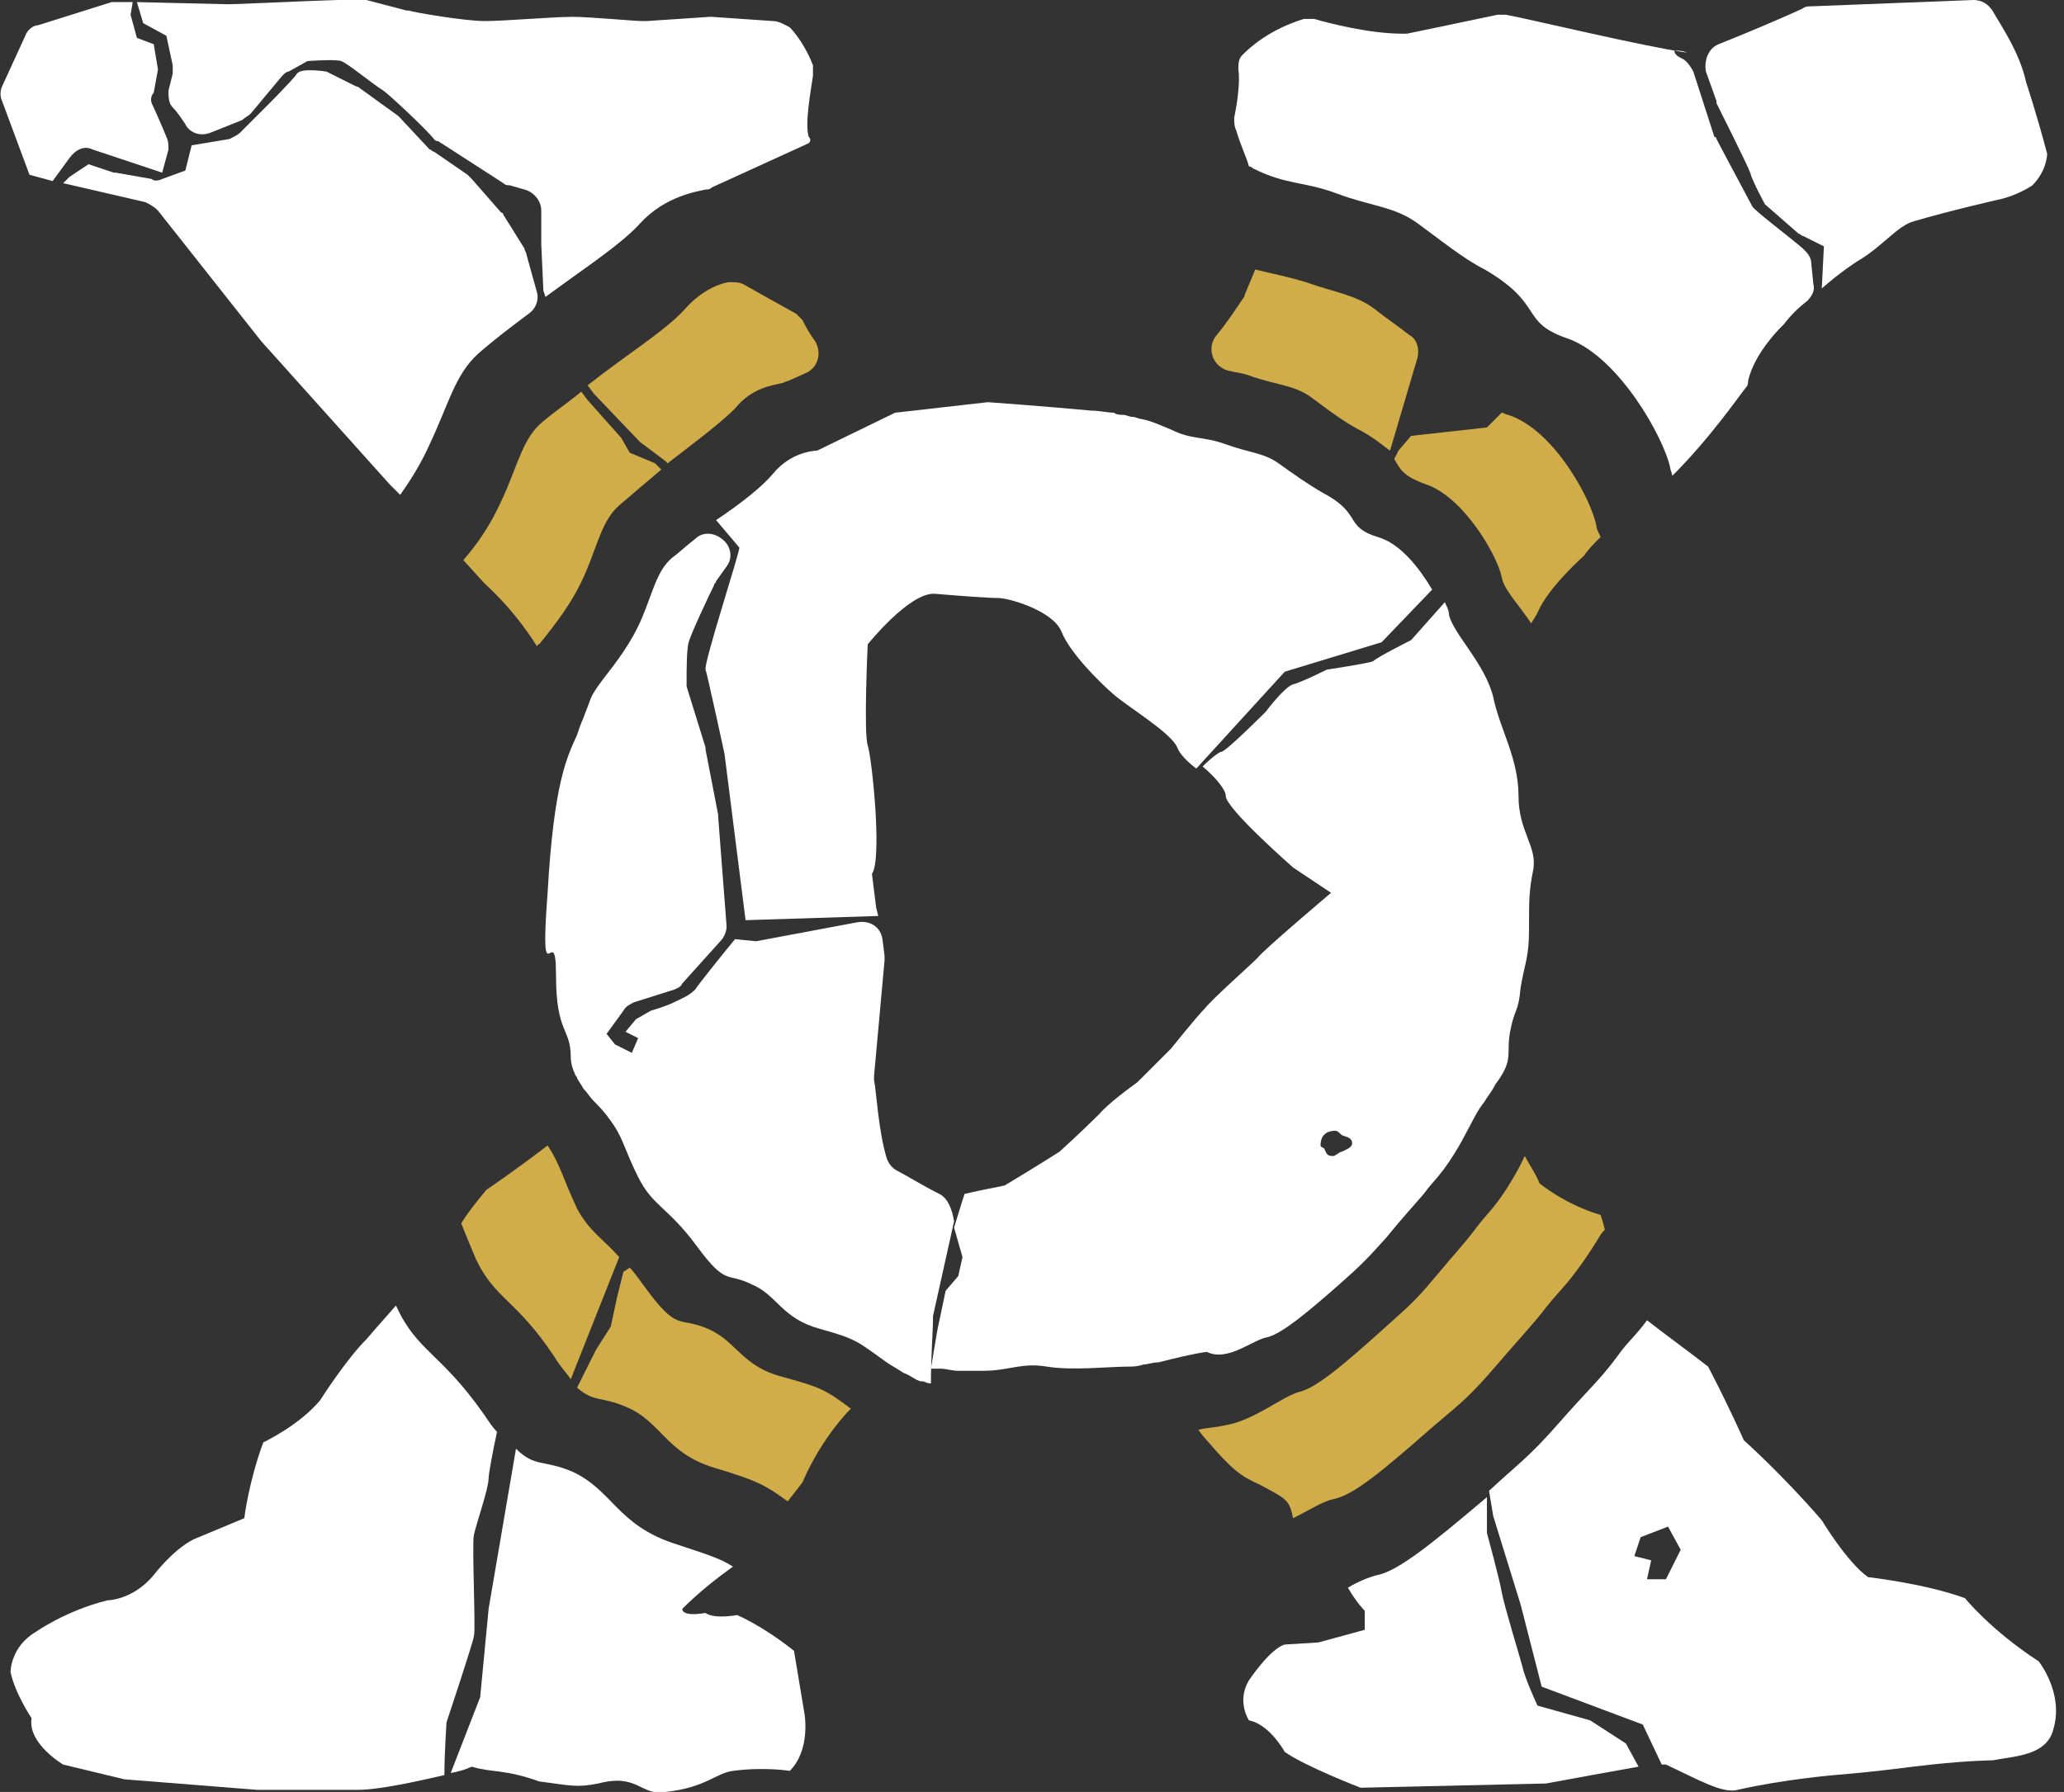 <?xml version="1.0" encoding="utf-8"?>
<!-- Generator: Adobe Illustrator 21.1.0, SVG Export Plug-In . SVG Version: 6.00 Build 0)  -->
<svg version="1.1" id="Capa_1" xmlns="http://www.w3.org/2000/svg" xmlns:xlink="http://www.w3.org/1999/xlink" x="0px" y="0px"
	 viewBox="0 0 98 85.1" style="enable-background:new 0 0 98 85.1;" xml:space="preserve">
<rect x="0" y="0" width="98" height="85.1" fill="#333333" stroke="none"/>
<style type="text/css">
	.st0{fill:#FFFFFF;}
	.st1{fill:#D1AD4A;}
</style>
<g>
	<path class="st0" d="M37.7,78.4c-1.5-1.2-2.7-1.7-2.7-1.7c-1.2,0.2-1.5-0.1-1.5-0.1c-1.2,0.2-1.1-0.2-1.1-0.2
		c0.8-0.8,1.7-1.5,2.4-2c-0.6-0.4-1.3-0.6-2.8-1.1c-2.7-0.9-2.9-2.5-4.8-3.4c-1.4-0.6-1.8-0.2-2.7-1.1l-1.3,7.6l-0.4,4.2l-1.4,3.6
		c0.6-0.1,1-0.3,1-0.3c1,0.3,1.5,0.1,3.2,0.7c1.5,0.2,1.8,0.3,2.8,0.1c1.9-0.5,2,0.6,3.2,0.4c1.9-0.2,2.4-0.9,3.2-1
		c1.5-0.2,2.7,0,2.7,0c1-1,0.7-2.7,0.7-2.7C38,80.2,37.7,78.4,37.7,78.4z"/>
	<path class="st0" d="M22.5,77.7c0.1-0.2-0.1-4.3,0-4.8c0.1-0.5,0.7-2.2,0.7-2.7c0-0.2,0.2-1.3,0.4-2.2c-0.2-0.2-0.4-0.5-0.6-0.8
		c-2.1-3-3.2-3-4.2-5.2c-0.8,0.9-1.4,1.6-1.4,1.6c-1,1-2.2,2.9-2.2,2.9c-1,1.2-2.7,2-2.7,2c-0.7,1.9-0.9,3.6-0.9,3.6l-2.4,1
		c-1,0.5-1.9,1.7-1.9,1.7c-1,1.2-2.2,1.2-2.2,1.2c-2,0.5-3.4,1.5-3.4,1.5c-1.2,0.7-1.2,1.9-1.2,1.9c0.2,1,1,2.2,1,2.2
		c-0.2,1.2,1.5,2.2,1.5,2.2l2.9,0.7l6.3,0.5H17c1,0,2.8-0.4,4.1-0.7c0-1,0.1-2.5,0.1-2.5S22.5,77.9,22.5,77.7z"/>
	<path class="st0" d="M2.5,8.6l0.8-1.1C3.6,7.1,4,6.9,4.4,7.1l3.3,1.1L8,7.1c0-0.2,0-0.4-0.1-0.6C7.7,6,7.3,5.1,7.2,4.9
		C7.1,4.6,7.3,4.4,7.3,4.4l0.2-1.1L7.3,2.1L6.5,1.8L6.2,0.7l0.1-0.6l-1,0L1.8,1.2C1.6,1.2,1.3,1.4,1.2,1.7L0.1,4.1
		C0,4.3,0,4.6,0.1,4.8l1.3,3.5L2.5,8.6z"/>
	<path class="st0" d="M7.9,1.7l0.3,1.4c0,0.1,0,0.3,0,0.4L8,4.3C8,4.6,8,4.9,8.2,5.1c0.2,0.2,0.4,0.5,0.6,0.8C9,6.3,9.5,6.5,10,6.3
		l1.5-0.6c0.1-0.1,0.3-0.2,0.4-0.3l1.5-1.8c0.1-0.1,0.2-0.2,0.3-0.2l0.9-0.5c0,0,1.3-0.1,1.6,0c0.3,0.1,1.5,1.1,2,1.4
		c0.4,0.3,2.1,1.9,2.4,2.3c0.1,0.1,0.1,0.1,0.2,0.1l3.1,2c0.1,0.1,0.2,0.1,0.3,0.1l0.7,0.2c0.4,0.1,0.8,0.5,0.8,1v1.6l0.1,2.2
		l0.1,0.3c1.9-1.4,3.6-2.5,4.5-3.5c1.2-1.3,2.7-1.5,3.1-1.6c0.1,0,0.2,0,0.3-0.1l4.6-2.1c0.1-0.1,0.1-0.2,0-0.3
		c-0.2-0.6,0.1-2.2,0.2-2.9c0-0.2,0-0.4,0-0.5c-0.3-0.8-0.8-1.5-1.1-1.8C37.3,1.2,37,1,36.7,1l-2.9-0.2c0,0-0.1,0-0.1,0l-3,0.2
		c-0.1,0-0.1,0-0.2,0c-0.4,0-2.5-0.2-3.3-0.2C26.2,0.8,24,1,23,1c-0.9,0-3.3-0.4-3.6-0.5c0,0,0,0-0.1,0l-1.9-0.5
		c-0.1-0.1-5.9,0.2-6.5,0.2c0,0-0.1,0-0.1,0L6.5,0.1l0.3,1L7.9,1.7z"/>
	<path class="st0" d="M23.8,10.1l-1.4-1.6c-0.1-0.1-0.1-0.1-0.2-0.2l-1.6-1.1c-0.1,0-0.1-0.1-0.2-0.1L19,5.6c0,0-0.1-0.1-0.1-0.1
		l-1.8-1.3c0,0-0.1-0.1-0.2-0.1l-1.4-0.7c0,0-1.2-0.2-1.4,0.1c-0.2,0.3-1.5,1.6-1.5,1.6l-1.2,1.2c-0.1,0.1-0.3,0.2-0.5,0.3L9.1,6.9
		C9,7.3,8.8,8.1,8.8,8.1L7.7,8.5c-0.2,0.1-0.4,0.1-0.5,0L5.5,8.2c0,0-0.1,0-0.1,0L4.2,7.8L3.3,8.4L3,8.7l3.9,0.9
		c0.2,0.1,0.4,0.2,0.6,0.4l4.9,6.2c0,0,0,0,0,0l6.1,6.8l0.5,0.5c0.5-0.7,1-1.5,1.4-2.4c0.9-1.9,1.2-3.3,2.3-4.3
		c0.8-0.7,1.6-1.3,2.4-1.9c0.3-0.2,0.5-0.6,0.4-1L25,12.1c0-0.1-0.1-0.2-0.1-0.3l-1-1.6C23.9,10.2,23.9,10.1,23.8,10.1z"/>
	<path class="st0" d="M59.3,7.9c0.1,0,0.2,0.1,0.2,0.1c1.6,0.8,2.4,0.6,4,1.2c1.6,0.6,2.7,0.6,3.8,1.4c1.1,0.8,2.2,1.7,3.2,2.2
		c2.9,1.7,1.6,2.5,4,3.3c2.4,0.9,4.5,4.7,4.8,6.1c0,0.1,0.1,0.3,0.1,0.4c1.8-1.8,3.1-3.7,3.5-4.2c0.1-0.1,0.1-0.2,0.1-0.3
		c0.3-1.4,1.7-2.7,1.7-2.7c0.3-0.4,0.7-0.8,1.1-1.1c0.2-0.2,0.4-0.5,0.3-0.8l-0.1-1c0-0.3-0.2-0.5-0.4-0.7c-0.7-0.6-2.3-1.8-2.4-2
		c-0.1-0.2-1.5-2.8-1.7-3.2c0,0,0-0.1-0.1-0.1l-1-3.1c-0.1-0.2-0.3-0.5-0.5-0.6c-0.2-0.1-0.4-0.2-0.4-0.4c0.1,0,0.4,0,0.6,0.1
		c0,0,0,0,0,0c-2.1-0.3-7.5-1.6-8.6-1.8c-0.1,0-0.3,0-0.4,0c-1.9,0.4-3.8,0.8-4.3,0.9c-0.1,0-0.1,0-0.2,0c-1.6,0-3.5-0.5-4.2-0.7
		c-0.2,0-0.4,0-0.5,0c-1.6,0.5-2.5,1.3-2.9,1.7c-0.2,0.2-0.2,0.4-0.2,0.7c0.1,0.7-0.1,1.8-0.2,2.3c0,0.2,0,0.4,0.1,0.6
		C58.9,6.9,59.2,7.5,59.3,7.9z"/>
	<path class="st0" d="M83.1,8.2c0.1,0.4,0.7,1.5,0.7,1.5l1.6,1.4c0.1,0,0.1,0.1,0.2,0.1l1,0.5l-0.1,2c0.9-0.8,1.7-1.3,1.7-1.3
		c1.2-0.7,1.9-1.7,2.7-1.9c1.7-0.5,3.9-1,3.9-1c1-0.2,1.7-0.7,1.7-0.7c0.7-0.7,0.7-1.5,0.7-1.5c-0.5-1.9-1-3.4-1-3.4
		c-0.3-1.4-1.2-2.7-1.6-3.4c-0.2-0.3-0.5-0.5-0.9-0.5L86,0.3c-0.1,0-0.3,0-0.4,0.1c-1.3,0.6-3,1.3-4,1.7c-0.5,0.2-0.7,0.8-0.6,1.3
		l0.5,1.4c0,0,0,0.1,0,0.1C81.7,5.3,83,7.9,83.1,8.2z"/>
	<path class="st0" d="M75.5,81.7L73,81c0,0-0.6-1.3-0.7-1.8c-0.1-0.4-0.9-3-1-3.6s-0.7-2.8-0.7-2.8v-1.7c-2.6,2.2-4.2,3.5-5.2,3.7
		c-0.4,0.1-0.9,0.3-1.4,0.6c0.4,0.7,0.8,1.1,0.8,1.1l0,0.9L62.6,78L61,78.1c-0.7,0.2-1.7,1.7-1.7,1.7c-0.6,1,0,1.9,0,1.9
		c1,0.2,1.7,1.5,1.7,1.5c1,0.7,3.6,1.7,3.6,1.7l8.8-0.2c1.6-0.3,3.3-0.6,4.4-0.8l-0.6-1.1L75.5,81.7z"/>
	<path class="st0" d="M93.3,75.9c-1.9-0.7-4.6-1-4.6-1c-1-0.7-2.2-2.7-2.2-2.7c-1.9-2.2-3.7-3.8-3.7-3.8c-0.9-2-1.7-3.5-1.7-3.5
		c-0.9-0.7-2-1.5-2.9-2.2c-0.5,0.7-0.9,1-1.4,1.7c-0.8,1.1-1.4,1.6-2.8,3.2c-1.4,1.6-1.9,1.9-3.3,3.2l0.2,1.2l1.3,4.2l1,3.9l4.8,1.8
		l0.9,1.9c0.1,0,0.2,0,0.2,0c1.5,0.7,2.7,1.4,3.4,1.2c2.2-0.5,4.6-0.7,4.6-0.7c2.4-0.2,3.6-0.4,4.6-0.5c1.9-0.2,2.9-0.2,2.9-0.2
		c1-0.2,2.6-0.2,2.9-1.5c0.5-1.7-0.7-3.2-0.7-3.2C94.5,77.4,93.3,75.9,93.3,75.9z M79.1,75h-0.9l0.2-0.9l-0.8-0.2l0.3-0.9l1.3-0.5
		l0.6,1.1L79.1,75z"/>
	<path class="st1" d="M61.4,72.1c0.8-0.4,1.4-0.8,1.9-0.9c1-0.2,2.4-1.4,4.8-3.5c1.3-1.1,1.7-1.4,2.9-2.8c1.2-1.4,1.7-1.9,2.4-2.8
		c0.7-0.9,1.2-1.2,2.5-3.3c0.1-0.2,0.2-0.3,0.3-0.4C76.1,58,76,57.7,76,57.7c-1.7-0.5-2.9-1.5-2.9-1.5c-0.2-0.5-0.5-0.9-0.7-1.3
		c-0.1,0.2-0.2,0.4-0.3,0.6c-1,1.8-1.4,2-2,2.8c-0.6,0.8-1,1.2-2,2.4c-1,1.2-1.3,1.4-2.4,2.4c-2,1.8-3.2,2.8-4,3
		c-0.8,0.2-2.2,1.4-3.6,1.6c-0.4,0.1-0.8,0.1-1.2,0.2c0.2,0.3,0.4,0.5,0.4,0.5c1.2,1.4,1.6,1.7,2.5,2.1
		C61.1,71.2,61.2,71.2,61.4,72.1z"/>
	<path class="st0" d="M44.6,56.7c-0.8-0.4-1.6-0.9-2-1.1c-0.2-0.1-0.4-0.3-0.5-0.6c-0.4-1.3-0.5-3.3-0.6-3.7c0-0.1,0-0.1,0-0.2
		l0.5-5.5c0-0.1,0-0.2,0-0.2l-0.1-0.8c-0.1-0.6-0.6-0.9-1.2-0.8l-4.8,0.9l-1-0.1c-0.5,0.6-1.7,2.1-1.9,2.4c-0.3,0.3-0.6,0.4-1,0.6
		c-0.4,0.2-1.1,0.4-1.1,0.4l-0.7,0.4l-0.5,0.6l0.6,0.3L30,50l-0.8-0.4l-0.4-0.5l0.8-1.1c0.1-0.2,0.3-0.3,0.5-0.4L32,47
		c0.2-0.1,0.3-0.1,0.4-0.3l1.8-2c0.2-0.2,0.3-0.5,0.3-0.7l-0.4-5.2c0,0,0-0.1,0-0.1l-0.6-3.1c0,0,0-0.1,0-0.1l-0.9-2.9
		c0-0.1,0-0.2,0-0.3c0-0.4,0-1.5,0.1-1.8c0.1-0.4,1-2.3,1.2-2.7c0-0.1,0.1-0.1,0.1-0.2l0.5-0.7c0.3-0.4,0.2-0.9-0.1-1.2v0
		c-0.4-0.4-1-0.5-1.4-0.1c-0.4,0.3-0.7,0.6-1.1,0.9c-0.7,0.6-0.9,1.6-1.4,2.8c-0.5,1.2-1.2,2.1-1.9,3c-0.3,0.4-0.5,0.7-0.6,1
		c-0.1,0.3-0.2,0.5-0.3,0.8c-0.1,0.2-0.2,0.5-0.3,0.8c-0.5,1.1-1.1,2.3-1.4,7.5c-0.4,5.3,0.4,1.1,0.4,3.9c0,2.8,0.7,2.5,0.7,3.9
		c0,0.3,0.1,0.6,0.2,0.8c0,0.1,0.1,0.1,0.1,0.2c0.1,0.2,0.2,0.3,0.3,0.5c0.2,0.2,0.3,0.4,0.5,0.6v0c0.2,0.2,0.5,0.5,0.7,0.8
		c0.7,0.9,0.7,1.4,1.4,2.8c0.7,1.4,1.4,1.4,2.8,3.3c1.4,1.9,1.4,1.2,2.6,1.8c1.2,0.5,1.4,1.6,3.2,2.1c1.8,0.5,1.8,0.6,3.2,1.6
		c0.3,0.2,0.5,0.3,0.8,0.5v0c0.3,0.1,0.5,0.3,0.8,0.4c0,0,0.1,0,0.1,0c0.1,0,0.2,0.1,0.4,0.1c0-1.2,0.1-2.6,0.1-3c0-0.1,0-0.1,0-0.2
		l1-4.5C45.2,57.4,45,56.9,44.6,56.7z"/>
	<path class="st0" d="M60.2,63.5c0.7-0.2,1.8-1.1,3.5-2.6c0.9-0.8,1.2-1.1,2.1-2.1c0.9-1.1,1.2-1.4,1.8-2.1c0.5-0.7,0.9-0.9,1.8-2.5
		c0.6-1.1,0.7-1.4,1.1-1.9l0,0c0.1-0.2,0.3-0.4,0.5-0.8c0.9-1.2,0.5-1.4,0.7-2.5c0.2-1.1,0.4-0.9,0.5-2.1c0.2-1.2,0.4-1.4,0.4-2.8
		c0-1.4,0-1.8,0.2-2.8c0.2-1.1-0.7-1.8-0.7-3.5c0-1.8-0.9-3.2-1.2-4.7c-0.4-1.6-1.9-3-2.1-3.9c0-0.2-0.1-0.4-0.2-0.6l-1.6,1.8
		c0,0-1.6,0.8-1.8,1c-0.2,0.1-2.2,0.4-2.2,0.4s-1.2,0.6-1.6,0.7c-0.4,0.1-1.3,1.3-1.3,1.3s-1.9,1.9-2.1,1.9c-0.1,0-0.5,0.3-0.9,0.7
		c0.6,0.5,1.1,1.1,1.1,1.4c0,0.6,3.2,3.4,3.2,3.4l1.8,1.2c0,0-3.2,2.7-3.5,3.1c-0.4,0.4-2.1,1.9-2.5,2.4c-0.4,0.4-1.6,1.9-1.6,1.9
		c-0.9,0.9-1.6,1.6-1.6,1.6c-1.4,1-1.8,1.5-1.8,1.5c-0.9,0.9-1.9,1.8-1.9,1.8c-1.1,0.7-2.6,1.6-2.6,1.6c-0.5,0.1-1.5,0.3-1.9,0.4
		l-0.1,0.3l-0.4,1.3l0.4,1.4l-0.2,0.9l-0.6,0.7l-0.4,1.9l-0.3,1.8c0.1,0,0.1,0,0.2,0c0.1,0,0.2,0,0.3,0c0.2,0,0.5,0.1,0.8,0.1
		c0.4,0,0.8,0,1.2,0c1.2,0,1.8-0.4,3-0.2c1.2,0.2,3,0,3.9,0c0.2,0,0.4,0,0.7-0.1c0.2,0,0.4-0.1,0.7-0.1c0.8-0.2,1.6-0.4,2.3-0.5
		C58.3,64.7,59.5,63.6,60.2,63.5z M63.4,53.7c0.1,0,0.2,0.1,0.3,0.2c0.2,0.1,0.5,0.1,0.5,0.4c0,0.2-0.3,0.3-0.5,0.4
		c-0.1,0-0.3,0.2-0.4,0.2c-0.3,0-0.3-0.1-0.4-0.3c0-0.1-0.2-0.1-0.2-0.2C62.7,53.9,63,53.7,63.4,53.7z"/>
	<path class="st0" d="M33.5,31.8c0.1,0.3,0.9,4,0.9,4l1,7.9l6.3-0.2l-0.1-0.4l-0.2-1.6c0.5-0.7,0-5.5-0.2-6.1c-0.2-0.6,0-4.8,0-4.8
		s2-2.5,3.2-2.4c1.2,0.1,2.5,0.2,3,0.2c0.5,0,2.6,0.6,3,1.6c0.4,1,1.8,2.4,2.5,3c0.7,0.6,2.7,1.8,3,2.5c0.1,0.3,0.5,0.7,0.9,1
		l4.2-4.6l4.6-1.4L68,28c-0.6-1-1.5-2.2-2.6-2.5c-1.6-0.5-0.7-1.1-2.6-2.1c-0.7-0.4-1.4-0.9-2.1-1.4c-0.7-0.5-1.4-0.5-2.5-0.9
		c-1.1-0.4-1.6-0.2-2.6-0.7c-0.5-0.2-0.9-0.4-1.4-0.5c-0.1,0-0.3-0.1-0.4-0.1c-0.2,0-0.3-0.1-0.5-0.1c-0.1,0-0.3,0-0.4-0.1
		c-0.3,0-0.7-0.1-1.1-0.1c-2.1-0.2-4.9-0.4-4.9-0.4l-4.4,0.5l-3.7,1.8c0,0-1.2,0-2.1,1.1c-0.5,0.6-1.5,1.4-2.7,2.2l1.1,1.3
		C35.2,26,33.4,31.5,33.5,31.8z"/>
	<path class="st1" d="M29.4,59.7c-0.8-0.9-1.4-1.2-2-2.3c-0.7-1.5-0.8-2.1-1.4-3c-1.7,1.3-2.9,2.1-2.9,2.1c-0.5,0.6-0.9,1.1-1.2,1.6
		c0.2,0.5,0.4,1,0.7,1.7c0.9,1.9,1.9,1.9,3.7,4.6c0.3,0.5,0.6,0.8,0.8,1.1L29.4,59.7L29.4,59.7z"/>
	<path class="st1" d="M33.6,63.1c-1.4-0.6-1.4,0.2-3-2c-0.3-0.4-0.5-0.7-0.7-0.9l-0.3,0.2l-0.3,1.2L29,63l-0.7,1.1l-0.9,1.8
		c0.8,0.7,1.1,0.4,2.3,0.9c1.7,0.7,1.9,2.2,4.2,2.9c2,0.6,2.4,0.8,3.5,1.6c0.4-0.5,0.7-0.9,0.7-0.9c0.9-2.1,2.2-3.4,2.2-3.4
		c0,0,0.1-0.1,0.1-0.1c-1.2-0.9-1.4-1-3.2-1.5C35.2,64.9,35,63.7,33.6,63.1z"/>
	<path class="st1" d="M29.9,21.5l-0.4-0.7L27.9,19l-0.3-0.4c-0.6,0.5-1.2,0.9-1.8,1.4c-1,0.8-1.2,2.1-2,3.8c-0.5,1.1-1.1,2-1.8,2.8
		l1,1.1c1.2,1.1,2,2.2,2.5,3c0,0,0-0.1,0.1-0.1c0.8-1,1.6-2,2.2-3.4c0.6-1.4,0.8-2.5,1.6-3.2c0.7-0.6,1.4-1.2,2-1.7l-0.3-0.3
		L29.9,21.5z"/>
	<path class="st1" d="M35.3,13.5c-0.2-0.1-0.4-0.1-0.7-0.1c-0.6,0.1-1.4,0.5-2.1,1.3c-0.9,1-2.7,2.1-4.6,3.6l0.3,0.4l2.1,2.2
		c0,0,0.1,0.1,0.1,0.1l1.2,0.9l0.1,0.1c1.3-1,2.5-1.9,3.2-2.6c0.8-1,1.8-1.1,2.2-1.2c0.1,0,0.2-0.1,0.3-0.1l0.9-0.4
		c0.6-0.3,0.7-1,0.4-1.5c-0.3-0.4-0.5-0.8-0.6-1c-0.1-0.1-0.2-0.2-0.3-0.3C36.9,14.4,36,13.9,35.3,13.5z"/>
	<path class="st1" d="M62.3,18.9c0.8,0.6,1.6,1.2,2.4,1.6c0.7,0.4,1,0.7,1.3,0.9l1.3-4.4c0.1-0.4,0-0.9-0.4-1.1
		c-0.5-0.4-1.1-0.8-1.6-1.2c-0.9-0.7-1.9-0.8-3.3-1.3c-1-0.3-1.6-0.4-2.4-0.6L59.1,14c0,0.1-0.1,0.2-0.1,0.2
		c-0.4,0.6-0.8,1.2-1.3,1.8c-0.4,0.6-0.1,1.4,0.6,1.6c0.4,0.1,0.7,0.1,1.2,0.3C60.7,18.3,61.5,18.3,62.3,18.9z"/>
	<path class="st1" d="M67,20.7l-0.6,0.7l-0.2,0.4c0.3,0.5,0.4,0.8,1.5,1.2c1.8,0.6,3.4,3.4,3.6,4.4c0.1,0.6,0.8,1.3,1.4,2.2
		c0.2-0.3,0.3-0.5,0.3-0.5c0.5-1.2,2.2-2.7,2.2-2.7c0.2-0.3,0.5-0.6,0.8-0.9c-0.1-0.2-0.2-0.4-0.2-0.5c-0.2-1.2-2-4.6-4.2-5.3
		c-0.1,0-0.2-0.1-0.3-0.1l-0.7,0.7L67,20.7z"/>
</g>
</svg>
